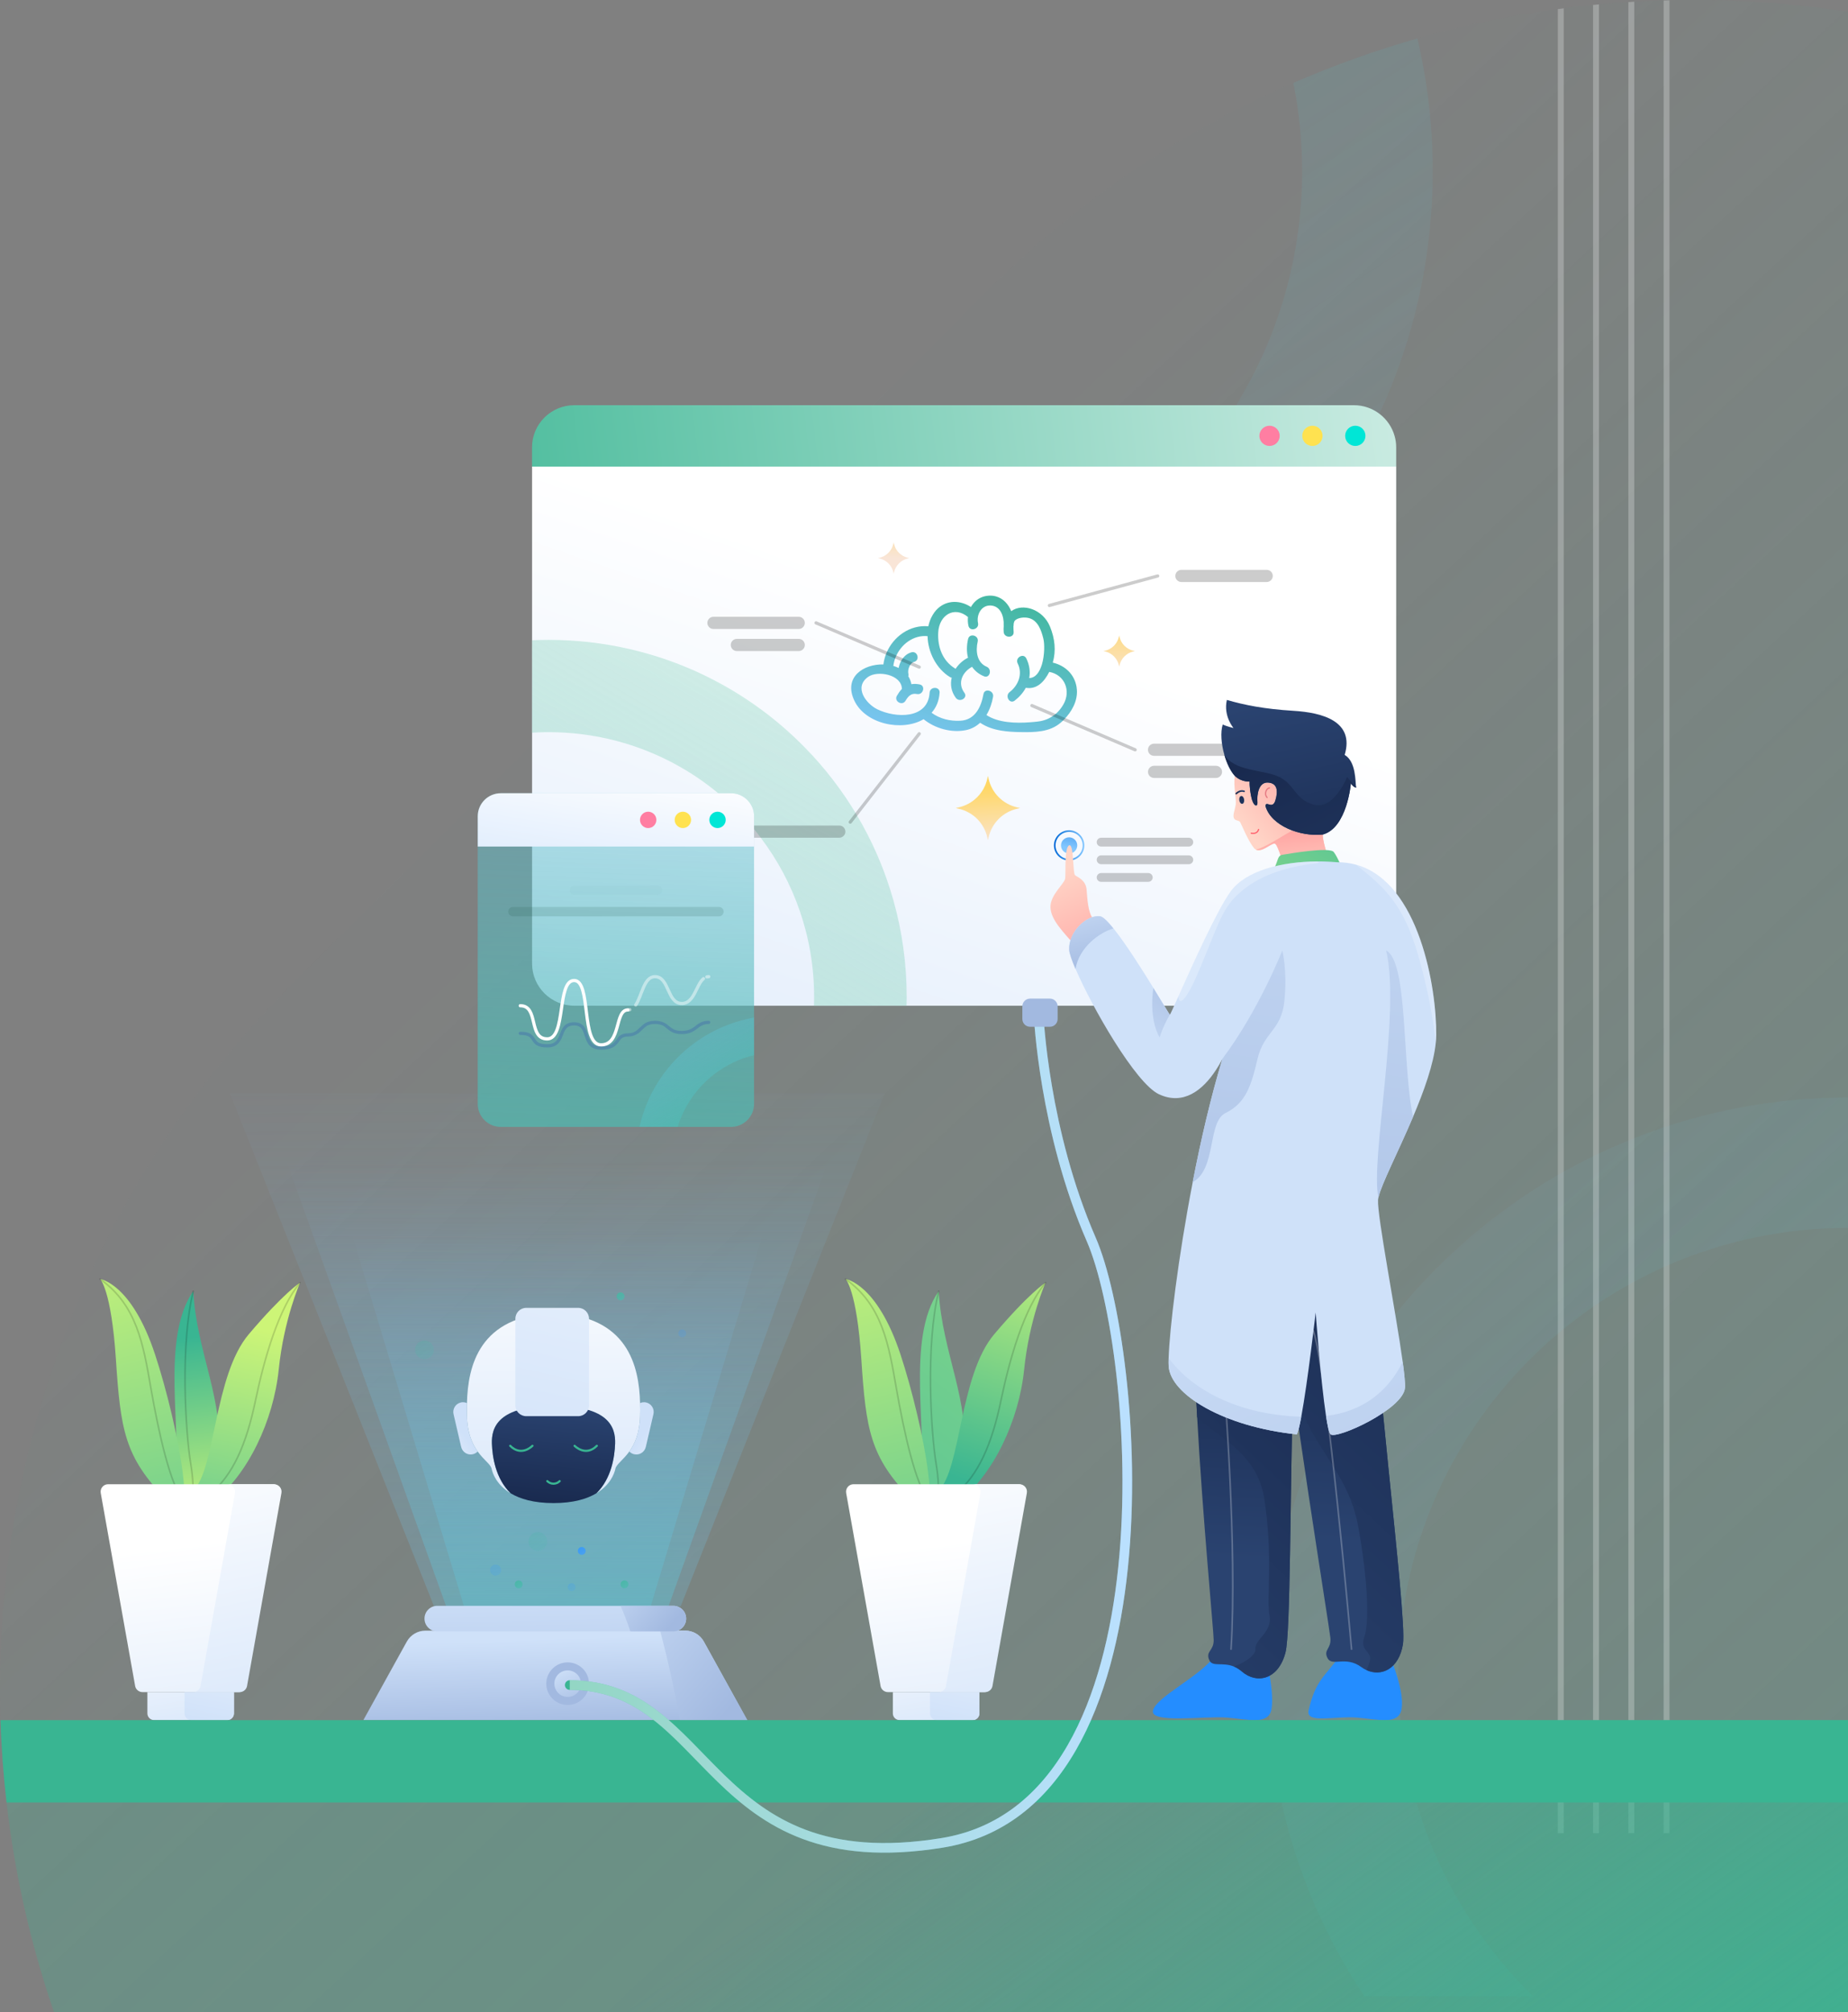 <svg width="644" height="701" viewBox="0 0 644 701" fill="none" xmlns="http://www.w3.org/2000/svg">
<rect x="0" y="0" width="644" height="701" fill="#808080" stroke="none"/>
<g clip-path="url(#clip0_281_2539)">
<path opacity="0.25" d="M644 4.158V700.988H18.828C18.396 699.718 17.965 698.447 17.545 697.189C17.365 696.65 17.185 696.11 17.017 695.571C16.79 694.888 16.574 694.205 16.358 693.534C16.154 692.923 15.962 692.299 15.77 691.688C15.722 691.568 15.686 691.437 15.65 691.305C15.254 690.046 14.883 688.788 14.499 687.542C14.151 686.391 13.803 685.229 13.479 684.066C13.3 683.479 13.144 682.892 12.976 682.317C12.964 682.269 12.94 682.209 12.928 682.149C12.592 680.974 12.268 679.8 11.957 678.638C11.501 676.96 11.069 675.282 10.637 673.604C10.277 672.202 9.93 670.788 9.594 669.386C9.282 668.115 8.994 666.833 8.707 665.563C8.239 663.562 7.807 661.56 7.387 659.547C7.135 658.36 6.896 657.174 6.656 655.988C6.608 655.784 6.572 655.58 6.536 655.364C6.248 653.926 5.972 652.488 5.708 651.05C5.433 649.516 5.145 647.982 4.893 646.436C4.641 644.974 4.401 643.512 4.173 642.05C4.161 641.942 4.137 641.822 4.125 641.714C3.885 640.216 3.658 638.706 3.454 637.196C3.238 635.758 3.046 634.308 2.866 632.858C2.854 632.714 2.818 632.559 2.806 632.415C2.614 630.929 2.434 629.419 2.267 627.921C2.123 626.722 1.991 625.536 1.871 624.349C1.751 623.163 1.631 621.965 1.511 620.778C1.403 619.7 1.307 618.633 1.223 617.554C1.199 617.303 1.175 617.063 1.163 616.799C1.079 615.757 0.983 614.714 0.923 613.672C0.923 613.624 0.923 613.588 0.911 613.528C0.827 612.389 0.755 611.263 0.683 610.124C0.683 610.076 0.683 610.016 0.683 609.944C0.624 609.094 0.576 608.255 0.54 607.392C0.384 604.683 0.264 601.963 0.18 599.231C-2.782 506.737 31.157 413.297 101.985 342.686L185.405 259.528L219.032 226.009L239.959 205.144L282.724 162.505L304.167 141.125L343.79 101.625C375.547 69.975 411.896 45.708 450.716 28.846C464.843 22.71 479.282 17.545 493.961 13.362C510.043 8.772 526.401 5.369 542.879 3.14C543.574 3.032 544.258 2.948 544.941 2.864C548.347 2.421 551.753 2.037 555.159 1.69C555.843 1.618 556.538 1.546 557.222 1.486C560.628 1.162 564.034 0.899 567.451 0.683C568.135 0.635 568.831 0.587 569.502 0.551C572.908 0.348 576.314 0.204 579.732 0.108C580.415 0.084 581.111 0.06 581.783 0.06C602.578 -0.431 623.397 0.923 643.988 4.123L644 4.158Z" fill="url(#paint0_linear_281_2539)"/>
<g opacity="0.25">
<path d="M544.942 2.9V638.646H542.879V3.176C543.574 3.068 544.258 2.984 544.942 2.9Z" fill="white"/>
<path d="M557.222 1.534V638.646H555.159V1.726C555.843 1.654 556.538 1.582 557.222 1.522V1.534Z" fill="white"/>
<path d="M569.515 0.599V638.646H567.464V0.731C568.147 0.683 568.843 0.635 569.515 0.599Z" fill="white"/>
<path d="M581.795 0.096V638.646H579.744V0.156C580.428 0.132 581.123 0.108 581.795 0.108V0.096Z" fill="white"/>
</g>
<path opacity="0.25" d="M581.795 392.097C581.111 392.313 580.416 392.54 579.744 392.768C576.29 393.918 572.884 395.165 569.515 396.495C568.831 396.771 568.135 397.046 567.464 397.322C564.01 398.736 560.592 400.234 557.234 401.828C556.539 402.152 555.855 402.487 555.171 402.823C551.706 404.512 548.3 406.298 544.954 408.18C544.258 408.563 543.575 408.959 542.891 409.354C521.101 421.913 501.9 438.404 486.226 457.866C483.948 460.694 481.741 463.582 479.63 466.53C473.574 474.919 468.153 483.811 463.44 493.099C463.213 493.555 462.973 494.01 462.745 494.465C462.625 494.705 462.517 494.933 462.409 495.16C461.27 497.473 460.178 499.786 459.147 502.135C457.6 505.575 456.161 509.062 454.818 512.597C452.947 517.511 451.268 522.532 449.781 527.625C444.888 544.367 442.13 562.02 441.806 580.272C441.77 581.518 441.758 582.752 441.758 583.987V584.095C441.758 588.613 441.914 593.083 442.202 597.529C442.25 598.104 442.285 598.679 442.333 599.243C443.065 609.01 444.492 618.585 446.579 627.909C452.035 652.404 461.977 675.234 475.493 695.475H534.28C515.416 677.032 501.217 653.866 493.59 627.909C490.891 618.681 489.008 609.094 488.049 599.243C487.965 598.5 487.905 597.757 487.845 597.014C487.533 593.239 487.342 589.416 487.318 585.557C487.306 585.029 487.306 584.502 487.306 583.975C487.306 581.794 487.354 579.625 487.437 577.456C487.653 572.506 488.073 567.617 488.745 562.799C494.069 523.587 513.989 489.001 542.879 464.649C543.563 464.074 544.258 463.498 544.942 462.935C548.24 460.251 551.646 457.698 555.159 455.277C555.843 454.81 556.539 454.342 557.222 453.887C560.544 451.67 563.962 449.585 567.452 447.631C568.135 447.248 568.819 446.876 569.503 446.505C572.836 444.695 576.254 443.017 579.732 441.46C580.416 441.16 581.099 440.848 581.783 440.549C600.851 432.328 621.886 427.762 643.988 427.762V382.354C622.294 382.354 601.391 385.769 581.783 392.073L581.795 392.097Z" fill="url(#paint1_linear_281_2539)"/>
<path opacity="0.25" d="M493.961 13.398C479.282 17.581 464.843 22.734 450.716 28.882C452.707 38.829 453.762 49.123 453.762 59.657C453.762 89.522 445.355 117.421 430.772 141.149C426.119 148.723 420.819 155.878 414.978 162.529C396.941 183.07 373.58 198.853 347.04 207.745C344.486 208.596 341.896 209.399 339.293 210.118C338.55 210.322 337.794 210.525 337.051 210.717C333.309 211.7 329.519 212.551 325.67 213.246C316.399 214.959 306.829 215.858 297.055 215.858C276.908 215.858 257.648 212.059 239.947 205.168L219.02 226.033L205.528 239.479C228.398 251.068 253.786 258.45 280.65 260.595C286.07 261.038 291.539 261.254 297.067 261.254C303.687 261.254 310.223 260.943 316.663 260.307C327.72 259.253 338.526 257.311 348.983 254.531C352.365 253.644 355.699 252.673 359.009 251.607C361.647 250.756 364.274 249.857 366.864 248.91C367.284 248.767 367.704 248.611 368.111 248.443C370.102 247.688 372.093 246.921 374.048 246.118C398.68 236.004 420.867 221.167 439.491 202.748C440.678 201.585 441.83 200.411 442.969 199.212C453.666 188.115 463.08 175.807 471.007 162.505C474.545 156.573 477.783 150.437 480.709 144.133C492.63 118.439 499.286 89.809 499.286 59.633C499.286 43.718 497.427 28.223 493.925 13.374L493.961 13.398Z" fill="url(#paint2_linear_281_2539)"/>
<path d="M486.55 162.529V335.676C486.55 343.801 479.954 350.368 471.811 350.368H200.156C192.013 350.368 185.417 343.789 185.417 335.676V162.529H486.562H486.55Z" fill="url(#paint3_linear_281_2539)"/>
<path d="M298.435 283.676C293.422 275.3 287.449 267.546 280.662 260.595C264.172 243.697 242.909 231.45 219.032 226.033C210.085 223.995 200.755 222.917 191.173 222.917C189.242 222.917 187.312 222.965 185.405 223.049V255.25C186.892 255.154 188.391 255.094 189.89 255.07C190.322 255.07 190.741 255.07 191.173 255.07C213.647 255.07 234.262 263.064 250.284 276.342C254.482 279.818 258.355 283.652 261.881 287.799C262.181 288.159 262.469 288.506 262.769 288.854C263.56 289.836 264.352 290.819 265.107 291.838C276.788 307.285 283.708 326.496 283.708 347.324C283.708 348.343 283.696 349.362 283.66 350.368H315.92C315.956 349.362 315.968 348.343 315.968 347.324C315.968 324.063 309.564 302.288 298.411 283.664L298.435 283.676Z" fill="url(#paint4_linear_281_2539)"/>
<path d="M486.55 155.854V162.541H185.405V155.854C185.405 147.74 192.001 141.161 200.144 141.161H471.799C478.551 141.161 484.247 145.691 485.986 151.851C486.358 153.121 486.55 154.464 486.55 155.854Z" fill="url(#paint5_linear_281_2539)"/>
<path d="M472.302 155.362C474.256 155.362 475.84 153.785 475.84 151.839C475.84 149.893 474.256 148.316 472.302 148.316C470.349 148.316 468.765 149.893 468.765 151.839C468.765 153.785 470.349 155.362 472.302 155.362Z" fill="#00E6D6"/>
<path d="M460.898 151.839C460.898 153.78 459.315 155.362 457.36 155.362C455.405 155.362 453.822 153.78 453.822 151.839C453.822 149.898 455.405 148.316 457.36 148.316C459.315 148.316 460.898 149.898 460.898 151.839Z" fill="#FFE250"/>
<path d="M445.955 151.839C445.955 153.78 444.372 155.362 442.417 155.362C440.462 155.362 438.879 153.78 438.879 151.839C438.879 149.898 440.462 148.316 442.417 148.316C444.372 148.316 445.955 149.898 445.955 151.839Z" fill="#FF7EA2"/>
<path d="M375.175 239.347C374.395 234.781 371.073 231.833 366.876 230.838C368.063 226.692 367.62 222.497 365.905 218.291C363.41 212.191 356.335 210.01 352.401 212.922C351.418 210.465 349.595 208.452 347.04 207.757C346.273 207.553 345.433 207.457 344.534 207.517C342.303 207.661 340.528 208.656 339.281 210.13C338.933 210.537 338.622 210.993 338.358 211.472C337.926 211.196 337.494 210.945 337.051 210.729C333.081 208.824 328.524 209.471 325.67 213.258C325.238 213.845 324.842 214.504 324.482 215.247C324.051 216.182 323.727 217.177 323.511 218.183C317.131 217.596 311.315 221.73 308.904 227.519C308.388 228.777 308.029 230.095 307.849 231.474C301.037 231.294 293.853 235.812 297.703 244.033C301.541 252.278 314.373 254.974 321.856 250.552C325.814 253.776 331.558 255.382 336.595 254.363C338.586 253.956 340.217 253.033 341.56 251.787C343.814 253.309 346.345 254.112 348.983 254.543C351.154 254.903 353.384 255.01 355.639 255.046C360.508 255.13 365.797 255.094 369.634 251.763C370.042 251.403 370.462 251.02 370.846 250.624C372.129 249.306 373.256 247.784 374.06 246.13C375.079 244.033 375.571 241.72 375.163 239.347H375.175ZM367.344 249.114C365.737 250.349 363.854 251.116 361.671 251.367C360.832 251.463 359.944 251.559 359.033 251.619C353.948 252.014 347.868 251.811 343.754 249.102C344.918 247.197 345.685 244.968 346.069 242.739C346.453 240.558 343.107 239.623 342.723 241.816C341.932 246.25 339.833 250.792 334.712 251.092C331.114 251.295 327.505 250.421 324.638 248.311C326.209 246.55 327.253 244.225 327.433 241.313C327.564 239.084 324.087 239.096 323.955 241.313C323.391 250.624 312.094 250.205 305.75 247.113C301.852 245.207 297.391 239.419 302.56 235.788C305.846 233.487 314.217 234.961 314.301 240.018C313.605 240.701 313.053 241.54 312.562 242.379C311.422 244.309 314.421 246.046 315.56 244.129C316.507 242.535 317.539 241.384 319.553 241.78C321.736 242.199 322.672 238.868 320.477 238.436C319.505 238.257 318.546 238.197 317.599 238.352C317.407 237.31 317.035 236.411 316.531 235.608C316.615 235.332 316.639 235.021 316.555 234.685C316.303 233.655 316.723 232.073 317.575 231.198C317.85 230.898 318.174 230.683 318.546 230.587C320.693 230 319.781 226.656 317.623 227.255C316.22 227.627 315.092 228.585 314.301 229.808C313.737 230.683 313.353 231.677 313.161 232.708C312.574 232.42 311.962 232.181 311.315 231.989C311.446 230.91 311.722 229.868 312.142 228.885C313.965 224.451 318.378 221.131 323.247 221.623C323.355 227.255 326.377 233.02 331.006 235.848C331.222 235.992 331.438 236.052 331.654 236.087C331.102 238.412 331.45 240.905 333.081 243.11C334.388 244.884 337.398 243.158 336.079 241.36C333.585 237.981 335.324 234.17 338.742 232.3C339.713 233.691 341.056 234.841 342.891 235.596C344.942 236.459 345.853 233.115 343.814 232.265C340.361 230.814 339.965 226.704 340.708 223.528C341.212 221.371 337.866 220.436 337.362 222.617C336.847 224.846 336.811 227.123 337.338 229.161C337.23 229.209 337.123 229.245 337.003 229.304C335.348 230.215 333.98 231.51 332.997 233.02C332.925 232.96 332.853 232.9 332.769 232.84C328.416 230.179 326.689 225.302 326.953 220.364C327.265 214.264 332.565 210.981 337.326 214.959C337.218 215.954 337.266 216.985 337.482 217.991C337.95 220.161 341.296 219.25 340.828 217.069C340.217 214.204 341.944 210.753 345.277 210.945C348.755 211.137 349.919 214.876 349.763 217.776C349.763 217.908 349.763 218.027 349.775 218.147C349.715 218.77 349.703 219.442 349.763 220.149C349.919 222.354 353.396 222.378 353.24 220.149C353.205 219.681 353.157 218.914 353.169 218.183C353.205 218.051 353.229 217.92 353.24 217.788C353.24 217.644 353.24 217.5 353.24 217.356C353.324 216.865 353.456 216.422 353.684 216.182C354.8 215.079 357.102 214.959 358.505 215.307C361.755 216.122 362.895 219.681 363.59 222.485C364.058 224.331 364.034 228.202 363.122 231.378C363.062 231.51 363.014 231.641 362.99 231.773C362.199 234.23 360.844 236.171 358.673 236.219C359.069 234.026 358.781 231.677 357.642 229.364C356.658 227.375 353.648 229.125 354.644 231.114C356.455 234.745 354.931 238.724 351.849 241.097C350.098 242.427 351.825 245.435 353.6 244.081C355.243 242.823 356.562 241.301 357.474 239.611C361.323 240.27 363.926 237.502 365.641 234.074C371.061 235.045 373.316 240.713 370.546 245.471C369.874 246.622 369.071 247.628 368.171 248.467C367.919 248.695 367.656 248.911 367.38 249.126L367.344 249.114Z" fill="url(#paint6_linear_281_2539)"/>
<path opacity="0.2" d="M365.689 210.933L403.442 200.65" stroke="black" stroke-width="1.12" stroke-linecap="round" stroke-linejoin="round"/>
<path opacity="0.2" d="M359.608 245.807L395.574 261.206" stroke="black" stroke-width="1.12" stroke-linecap="round" stroke-linejoin="round"/>
<path opacity="0.2" d="M284.379 216.997L320.333 232.396" stroke="black" stroke-width="1.12" stroke-linecap="round" stroke-linejoin="round"/>
<path opacity="0.2" d="M320.333 255.622L296.3 286.409" stroke="black" stroke-width="1.12" stroke-linecap="round" stroke-linejoin="round"/>
<path opacity="0.2" d="M441.422 202.76H411.704C410.529 202.76 409.582 201.813 409.582 200.638C409.582 199.476 410.529 198.517 411.704 198.517H441.422C442.597 198.517 443.544 199.464 443.544 200.638C443.544 201.801 442.597 202.76 441.422 202.76Z" fill="black"/>
<path opacity="0.2" d="M278.347 219.118H248.63C247.454 219.118 246.507 218.171 246.507 216.997C246.507 215.822 247.454 214.876 248.63 214.876H278.347C279.522 214.876 280.47 215.822 280.47 216.997C280.47 218.171 279.522 219.118 278.347 219.118Z" fill="black"/>
<path opacity="0.2" d="M278.347 226.812H256.784C255.609 226.812 254.662 225.865 254.662 224.691C254.662 223.516 255.609 222.569 256.784 222.569H278.347C279.522 222.569 280.47 223.516 280.47 224.691C280.47 225.853 279.522 226.812 278.347 226.812Z" fill="black"/>
<path opacity="0.2" d="M423.745 271.021H402.182C401.007 271.021 400.06 270.074 400.06 268.9C400.06 267.738 401.007 266.779 402.182 266.779H423.745C424.92 266.779 425.868 267.726 425.868 268.9C425.868 270.062 424.92 271.021 423.745 271.021Z" fill="black"/>
<path opacity="0.2" d="M292.486 291.838H262.769C261.593 291.838 260.646 290.891 260.646 289.716C260.646 288.542 261.593 287.595 262.769 287.595H292.486C293.661 287.595 294.609 288.542 294.609 289.716C294.609 290.879 293.661 291.838 292.486 291.838Z" fill="black"/>
<path opacity="0.2" d="M431.888 263.315H402.17C400.995 263.315 400.047 262.369 400.047 261.194C400.047 260.032 400.995 259.073 402.17 259.073H431.888C433.063 259.073 434.01 260.02 434.01 261.194C434.01 262.369 433.063 263.315 431.888 263.315Z" fill="black"/>
<path d="M354.476 281.268L355.519 281.507L354.476 281.747C349.511 282.862 345.637 286.72 344.522 291.67L344.282 292.713L344.042 291.67C342.927 286.72 339.041 282.862 334.088 281.747L333.045 281.507L334.088 281.268C339.053 280.153 342.927 276.294 344.042 271.345L344.282 270.302L344.522 271.345C345.637 276.294 349.523 280.153 354.476 281.268Z" fill="url(#paint7_linear_281_2539)"/>
<path d="M316.399 194.311L316.903 194.431L316.399 194.55C313.989 195.09 312.106 196.971 311.554 199.38L311.434 199.883L311.314 199.38C310.775 196.971 308.892 195.102 306.47 194.55L305.966 194.431L306.47 194.311C308.88 193.771 310.763 191.89 311.314 189.481L311.434 188.978L311.554 189.481C312.094 191.89 313.977 193.76 316.399 194.311Z" fill="url(#paint8_linear_281_2539)"/>
<path d="M394.987 226.704L395.49 226.824L394.987 226.944C392.576 227.483 390.693 229.364 390.142 231.773L390.022 232.277L389.902 231.773C389.362 229.364 387.479 227.495 385.057 226.944L384.541 226.824L385.057 226.704C387.467 226.165 389.35 224.283 389.902 221.874L390.022 221.371L390.142 221.874C390.681 224.283 392.564 226.153 394.987 226.704Z" fill="url(#paint9_linear_281_2539)"/>
<path d="M377.585 294.522C377.585 297.278 375.343 299.519 372.572 299.519C369.802 299.519 367.56 297.278 367.56 294.522C367.56 291.766 369.802 289.525 372.572 289.525C375.343 289.525 377.585 291.766 377.585 294.522Z" stroke="url(#paint10_linear_281_2539)" stroke-width="0.56" stroke-miterlimit="10"/>
<path d="M375.403 294.522C375.403 296.08 374.131 297.338 372.572 297.338C371.013 297.338 369.742 296.08 369.742 294.522C369.742 292.964 371.013 291.706 372.572 291.706C374.131 291.706 375.403 292.964 375.403 294.522Z" fill="url(#paint11_linear_281_2539)"/>
<path d="M374.635 329.408C370.534 324.662 366.301 320.576 366.073 316.189C365.845 311.815 370.99 307.872 371.206 306.015C371.433 304.157 370.882 295.253 372.573 294.51C374.264 293.767 373.808 304.229 374.635 304.9C375.463 305.571 378.353 306.53 378.653 309.874C378.953 313.217 379.097 317.663 380.884 320.048C382.67 322.421 384.457 326.364 384.457 326.364L374.623 329.408H374.635Z" fill="url(#paint12_linear_281_2539)"/>
<path d="M423.181 577.048C418.192 584.023 403.07 591.081 401.811 595.827C400.539 600.573 419.752 597.757 427.427 598.356C435.102 598.955 442.25 601.172 443.137 595.168C444.024 589.152 441.422 578.69 441.422 578.69L423.181 577.06V577.048Z" fill="url(#paint13_linear_281_2539)"/>
<path d="M466.75 577.048C461.761 584.023 458.488 585.209 456.029 595.827C454.926 600.621 465.083 597.757 472.747 598.356C480.422 598.955 487.569 601.172 488.457 595.168C489.356 589.152 484.991 578.69 484.991 578.69L466.75 577.06V577.048Z" fill="url(#paint14_linear_281_2539)"/>
<path d="M452.455 453.827C451.496 460.251 450.92 472.295 450.524 486.424C449.565 521.286 449.733 568.827 447.982 575.646C445.523 585.221 437.932 586.779 432.787 582.321C431.84 581.506 430.904 580.955 430.005 580.583C425.963 578.942 422.486 580.859 421.394 578.318C420.051 575.191 422.953 575.191 422.953 571.416C422.953 568.479 419.056 528.069 417.197 493.782C416.657 483.919 416.309 474.572 416.25 466.758L437.56 459.148L452.455 453.839V453.827Z" fill="url(#paint15_linear_281_2539)"/>
<path d="M450.525 486.412C449.565 521.274 449.733 568.815 447.982 575.634C445.524 585.209 437.932 586.767 432.788 582.309C431.84 581.494 430.905 580.943 430.005 580.571C434.335 578.99 437.597 576.473 437.477 574.507C437.249 570.948 443.509 568.719 442.394 562.703C441.278 556.699 443.737 542.654 440.595 522.173C438.136 506.078 424.225 500.565 417.185 493.758C416.646 483.895 416.298 474.548 416.238 466.734L437.549 459.124L450.201 480.096L450.513 486.412H450.525Z" fill="url(#paint16_linear_281_2539)"/>
<g style="mix-blend-mode:overlay" opacity="0.25">
<path d="M428.998 574.519C431.228 539.562 426.539 481.439 426.539 481.439" stroke="white" stroke-width="0.56" stroke-linecap="round" stroke-linejoin="round"/>
</g>
<path d="M488.913 572.782C487.473 581.482 481.393 584.179 476.2 581.818C475.565 581.542 474.953 581.183 474.354 580.739C468.849 576.736 464.268 580.703 462.661 577.707C461.054 574.711 463.956 574.471 463.632 570.708C463.297 566.933 449.505 482.553 446.267 447.739L458.511 444.24L478.443 438.535C477.016 461.018 490.544 563.027 488.913 572.782Z" fill="url(#paint17_linear_281_2539)"/>
<path d="M488.913 572.782C487.474 581.482 481.393 584.179 476.201 581.818C476.956 580.248 477.736 578.211 477.4 577.06C476.8 574.987 473.97 574.388 475.457 570.229C476.956 566.071 477.1 553.008 473.37 532.072C469.641 511.135 455.489 504.017 450.884 482.038L458.5 444.24L478.431 438.535C477.004 461.018 490.532 563.027 488.901 572.782H488.913Z" fill="url(#paint18_linear_281_2539)"/>
<g style="mix-blend-mode:overlay" opacity="0.25">
<path d="M470.995 574.519C470.995 574.519 462.553 478.85 457.72 463.666" stroke="white" stroke-width="0.56" stroke-linecap="round" stroke-linejoin="round"/>
</g>
<path d="M455.322 300.466C449.997 300.91 447.538 303.402 447.466 302.468C447.394 301.545 445.5 294.93 444.456 294.007C443.509 293.168 439.911 297.159 437.645 295.984C437.405 295.864 437.177 295.673 436.961 295.409C434.838 292.736 432.716 287.356 432.2 286.469C431.672 285.582 430.341 286.097 429.957 284.911C429.586 283.724 430.329 282.274 430.629 280.345C430.929 278.415 429.765 273.957 430.293 270.29C432.704 272.579 435.462 272.256 435.462 272.256C435.462 272.256 435.318 273.933 435.99 277.421C436.649 280.908 438.364 281.543 438.184 279.314C437.992 277.085 438.484 272.483 441.794 272.627C445.116 272.771 445.452 275.443 444.444 278.823C443.437 282.202 441.158 278.751 440.978 280.788C442.094 284.743 445.883 287.679 450.381 289.333C453.775 290.579 457.576 291.095 460.946 290.735C461.018 294.079 463.033 298.896 463.213 299.951C463.405 300.994 460.646 300.023 455.322 300.466Z" fill="url(#paint19_linear_281_2539)"/>
<path d="M455.322 300.466C449.997 300.91 447.538 303.402 447.466 302.468C447.394 301.545 445.5 294.93 444.456 294.007C443.509 293.168 439.911 297.159 437.645 295.984C440.907 295.229 445.907 291.79 450.381 289.333C453.775 290.579 457.576 291.095 460.946 290.735C461.018 294.079 463.033 298.896 463.213 299.951C463.405 300.994 460.646 300.023 455.322 300.466Z" fill="url(#paint20_linear_281_2539)"/>
<path d="M443.065 304.085C445.751 300.227 444.792 298.153 446.951 297.782C449.109 297.41 463.416 294.918 464.819 296.847C466.235 298.776 467.794 302.695 467.794 302.695L443.065 304.085Z" fill="url(#paint21_linear_281_2539)"/>
<path d="M472.614 274.389C471.379 274.161 470.768 272.831 470.768 272.831C470.768 272.831 469.484 288.434 460.946 290.735C453.163 291.55 442.957 287.739 440.99 280.788C441.17 278.751 443.449 282.202 444.456 278.823C445.463 275.443 445.116 272.783 441.806 272.627C438.496 272.483 438.004 277.073 438.196 279.314C438.376 281.543 436.661 280.908 436.001 277.421C435.33 273.933 435.474 272.256 435.474 272.256C435.474 272.256 432.715 272.591 430.305 270.29C428.794 268.612 427.498 265.88 426.659 262.932C425.592 259.193 425.256 255.13 426.095 252.41C427.379 253.021 429.861 253.632 429.861 253.632C429.861 253.632 426.251 249.45 427.546 243.841C433.627 245.615 440.606 247.005 450.728 247.628C460.838 248.239 472.111 251.247 468.597 262.992C472.614 265.341 472.267 272.399 472.578 274.197C472.578 274.281 472.602 274.341 472.626 274.401L472.614 274.389Z" fill="url(#paint22_linear_281_2539)"/>
<path d="M500.485 360.746C500.485 361.561 500.426 362.412 500.342 363.287C499.61 370.741 496.228 380.113 492.451 389.029C487.294 401.205 481.381 412.566 480.374 417.132C480.29 417.479 480.254 417.791 480.23 418.043C479.87 423.375 486.454 457.219 488.817 474.404C489.404 478.742 489.74 482.014 489.608 483.512C489.009 490.93 465.935 501.476 463.704 499.702C463.189 499.295 462.637 496.838 462.097 493.279C460.262 481.379 458.488 457.243 458.488 457.243C458.488 457.243 455.717 481.546 453.475 493.567C452.911 496.575 452.383 498.816 451.94 499.702C426.324 497.03 407.855 485.753 407.267 475.938C407.219 475.231 407.219 474.272 407.255 473.098C407.543 463.379 410.469 438.511 415.65 411.811C418.456 397.322 421.934 382.282 426 368.86C425.304 370.226 424.525 371.568 423.673 372.862C419.092 379.837 412.364 385.158 403.886 381.215C395.743 377.428 380.5 350.788 374.816 337.545C373.484 334.429 372.669 332.056 372.609 330.894C372.273 324.758 378.641 318.634 383.33 319.185C384.338 319.293 386.005 320.935 388.019 323.428C392.181 328.581 397.781 337.413 401.943 344.172C405.193 349.445 407.555 353.46 407.675 353.496C407.783 353.496 408.934 350.931 410.697 347.025C415.338 336.67 424.213 316.884 428.902 310.509C434.299 303.187 446.939 300.179 458.883 300.095C461.258 300.083 463.62 300.179 465.875 300.382C468.286 300.37 470.528 300.67 472.639 301.257C494.585 307.429 500.701 344.268 500.497 360.722L500.485 360.746Z" fill="#CFE1F9"/>
<path d="M492.438 389.029C487.282 401.205 481.369 412.566 480.362 417.132C477.46 404.393 488.193 352.729 483.048 331.122C490.76 334.957 488.577 371.472 492.438 389.029Z" fill="url(#paint23_linear_281_2539)"/>
<path d="M423.649 372.874L425.975 368.872C425.28 370.238 424.5 371.58 423.649 372.874Z" fill="url(#paint24_linear_281_2539)"/>
<path d="M447.61 348.571C446.567 359.117 440.463 359.344 438.232 368.872C436.001 378.399 434.095 384.307 427.055 387.759C420.723 390.863 423.997 407.329 415.626 411.823C418.432 397.334 421.91 382.294 425.976 368.872C438.676 351.986 446.867 331.122 446.867 331.122C446.867 331.122 448.653 338.024 447.61 348.571Z" fill="url(#paint25_linear_281_2539)"/>
<path d="M442.393 274.497C441.254 274.58 440.462 276.69 441.578 277.84" stroke="#E57A82" stroke-width="0.42" stroke-linecap="round" stroke-linejoin="round"/>
<path d="M472.615 274.389C471.379 274.161 470.768 272.831 470.768 272.831C470.768 272.831 469.485 288.434 460.946 290.735C453.163 291.55 442.957 287.739 440.99 280.788C441.17 278.751 443.449 282.202 444.456 278.823C445.463 275.443 445.116 272.783 441.806 272.627C438.496 272.483 438.004 277.073 438.196 279.314C438.376 281.543 436.661 280.908 436.001 277.421C435.33 273.933 435.474 272.256 435.474 272.256C435.474 272.256 432.715 272.591 430.305 270.29C428.794 268.612 427.499 265.88 426.659 262.932C430.077 268.588 439.359 268.109 444.936 270.29C451.268 272.771 450.896 278.487 457.9 280.345C464.903 282.202 469.437 270.686 469.437 270.686C469.437 270.686 471.116 272.783 472.579 274.173C472.579 274.257 472.603 274.317 472.627 274.377L472.615 274.389Z" fill="url(#paint26_linear_281_2539)"/>
<path d="M436.025 290.256C436.025 290.256 438.076 290.807 438.592 288.961" stroke="#FF616D" stroke-width="0.42" stroke-linecap="round" stroke-linejoin="round"/>
<path d="M433.567 278.547C433.675 279.302 433.387 279.961 432.919 280.033C432.451 280.105 431.984 279.554 431.876 278.799C431.768 278.044 432.056 277.385 432.523 277.313C432.991 277.241 433.459 277.792 433.567 278.547Z" fill="url(#paint27_linear_281_2539)"/>
<path d="M430.809 276.474C430.809 276.474 432.068 275.144 433.555 275.683" stroke="url(#paint28_linear_281_2539)" stroke-width="0.56" stroke-miterlimit="10" stroke-linecap="round"/>
<path d="M407.651 353.496C405.157 357.834 404.113 361.394 404.113 361.394C404.113 361.394 400.312 355.821 401.919 344.172C405.169 349.445 407.531 353.46 407.651 353.496Z" fill="url(#paint29_linear_281_2539)"/>
<path d="M453.474 493.567C452.911 496.575 452.383 498.816 451.939 499.702C426.323 497.03 407.855 485.753 407.267 475.938C407.219 475.231 407.219 474.272 407.255 473.098C413.671 482.026 428.602 492.764 453.486 493.555L453.474 493.567Z" fill="url(#paint30_linear_281_2539)"/>
<path d="M489.608 483.512C489.008 490.93 465.935 501.476 463.704 499.702C463.188 499.295 462.637 496.838 462.097 493.279C477.316 491.433 484.991 482.218 488.817 474.416C489.404 478.754 489.74 482.026 489.608 483.524V483.512Z" fill="url(#paint31_linear_281_2539)"/>
<g style="mix-blend-mode:overlay" opacity="0.25">
<path d="M458.259 300.838C452.575 301.425 441.841 303.39 434.13 309.299C426.419 315.207 425.747 318.994 418.492 336.586C413.047 349.769 410.781 350.368 410.673 347.037C415.314 336.682 424.188 316.896 428.878 310.521C434.274 303.199 446.914 300.191 458.859 300.107C459.83 300.406 459.926 300.67 458.259 300.838Z" fill="white"/>
</g>
<g style="mix-blend-mode:overlay" opacity="0.25">
<path d="M500.485 360.746C500.485 361.561 500.425 362.412 500.341 363.287C499.37 353.556 496.731 340.661 493.338 329.911C488.301 313.996 481.393 308.304 472.626 301.293C494.573 307.453 500.689 344.292 500.485 360.746Z" fill="#FDFDFF"/>
</g>
<path d="M387.995 323.428C383.138 324.89 376.086 329.947 374.791 337.557C373.46 334.441 372.644 332.068 372.585 330.906C372.249 324.77 378.617 318.646 383.306 319.197C384.313 319.305 385.98 320.947 387.995 323.44V323.428Z" fill="url(#paint32_linear_281_2539)"/>
<path opacity="0.2" d="M414.271 294.918H383.737C382.886 294.918 382.19 294.234 382.19 293.384C382.19 292.533 382.886 291.85 383.737 291.85H414.271C415.122 291.85 415.818 292.533 415.818 293.384C415.818 294.234 415.122 294.918 414.271 294.918Z" fill="black"/>
<path opacity="0.2" d="M414.271 301.065H383.737C382.886 301.065 382.19 300.382 382.19 299.531C382.19 298.681 382.886 297.997 383.737 297.997H414.271C415.122 297.997 415.818 298.681 415.818 299.531C415.818 300.382 415.122 301.065 414.271 301.065Z" fill="black"/>
<path opacity="0.2" d="M400.143 307.213H383.737C382.886 307.213 382.19 306.53 382.19 305.679C382.19 304.828 382.886 304.145 383.737 304.145H400.143C400.995 304.145 401.69 304.828 401.69 305.679C401.69 306.53 400.995 307.213 400.143 307.213Z" fill="black"/>
<path d="M320.573 514.251C323.547 499.846 315.512 466.446 327.12 449.812C328.308 471.336 338.441 489.001 335.455 506.965C332.481 524.929 321.604 525.073 321.604 525.073L320.561 514.239L320.573 514.251Z" fill="url(#paint33_linear_281_2539)"/>
<path opacity="0.15" d="M327.121 449.812C322.504 468.52 324.434 499.103 326.221 509.937C328.008 520.771 326.221 524.486 326.221 524.486" stroke="black" stroke-width="0.56" stroke-linecap="round" stroke-linejoin="round"/>
<path d="M317.719 522.364C303.136 507.6 301.781 497.977 300.162 473.541C298.543 449.105 294.645 445.582 294.645 445.582C294.645 445.582 305.594 446.984 313.809 471.863C322.012 496.742 329.891 539.214 317.731 522.364H317.719Z" fill="url(#paint34_linear_281_2539)"/>
<path opacity="0.15" d="M294.633 445.582C307.465 454.714 309.695 468.268 312.37 483.692C315.056 499.115 319.218 517.822 323.691 522.568" stroke="black" stroke-width="0.56" stroke-linecap="round" stroke-linejoin="round"/>
<path d="M327.121 519.261C334.94 511.723 334.268 479.21 346.477 464.805C358.685 450.4 364.345 446.84 364.345 446.84C364.345 446.84 358.685 459.604 356.898 477.124C355.111 494.645 346.321 513.796 333.669 523.443L327.121 519.249V519.261Z" fill="url(#paint35_linear_281_2539)"/>
<path opacity="0.15" d="M364.357 446.852C356.946 455.721 351.921 472.978 348.791 488.018C345.661 503.046 340.972 513.964 332.925 520.531" stroke="black" stroke-width="0.56" stroke-linecap="round" stroke-linejoin="round"/>
<path d="M357.558 520.111L345.565 587.354C345.349 588.589 344.258 589.488 342.999 589.488H309.431C308.172 589.488 307.081 588.589 306.865 587.354L294.872 520.111C294.597 518.53 295.82 517.067 297.439 517.067H354.979C354.979 517.067 355.075 517.067 355.123 517.067C356.67 517.151 357.821 518.553 357.546 520.099L357.558 520.111Z" fill="url(#paint36_linear_281_2539)"/>
<path d="M357.845 520.123L345.865 587.354C345.649 588.589 344.558 589.488 343.298 589.488H327.108C328.368 589.488 329.447 588.589 329.663 587.354L341.655 520.123C341.931 518.542 340.708 517.079 339.101 517.079H355.291C356.91 517.079 358.133 518.542 357.845 520.123Z" fill="url(#paint37_linear_281_2539)"/>
<path d="M341.308 589.488V596.906C341.308 598.2 340.252 599.243 338.957 599.243H313.497C312.202 599.243 311.146 598.2 311.146 596.906V589.488H341.296H341.308Z" fill="url(#paint38_linear_281_2539)"/>
<path d="M341.307 589.488V596.906C341.307 598.2 340.252 599.243 338.957 599.243H326.449C325.141 599.243 324.098 598.2 324.098 596.906V589.488H341.295H341.307Z" fill="url(#paint39_linear_281_2539)"/>
<path d="M60.79 514.251C63.764 499.846 55.73 466.446 67.338 449.812C68.525 471.336 78.659 489.001 75.673 506.965C72.699 524.929 61.822 525.073 61.822 525.073L60.778 514.239L60.79 514.251Z" fill="url(#paint40_linear_281_2539)"/>
<path opacity="0.15" d="M67.35 449.812C62.733 468.52 64.664 499.103 66.463 509.937C68.249 520.771 66.463 524.486 66.463 524.486" stroke="black" stroke-width="0.56" stroke-linecap="round" stroke-linejoin="round"/>
<path d="M57.949 522.364C43.366 507.6 42.011 497.977 40.392 473.541C38.773 449.105 34.875 445.582 34.875 445.582C34.875 445.582 45.824 446.984 54.039 471.863C62.242 496.742 70.121 539.214 57.961 522.364H57.949Z" fill="url(#paint41_linear_281_2539)"/>
<path opacity="0.15" d="M34.862 445.582C47.694 454.714 49.925 468.268 52.599 483.692C55.286 499.115 59.447 517.822 63.92 522.568" stroke="black" stroke-width="0.56" stroke-linecap="round" stroke-linejoin="round"/>
<path d="M67.35 519.261C75.169 511.723 74.498 479.21 86.706 464.805C98.915 450.4 104.575 446.84 104.575 446.84C104.575 446.84 98.915 459.604 97.128 477.124C95.341 494.645 86.55 513.796 73.898 523.443L67.35 519.249V519.261Z" fill="url(#paint42_linear_281_2539)"/>
<path opacity="0.15" d="M104.575 446.852C97.164 455.721 92.139 472.978 89.009 488.018C85.879 503.046 81.19 513.964 73.143 520.531" stroke="black" stroke-width="0.56" stroke-linecap="round" stroke-linejoin="round"/>
<path d="M97.787 520.111L85.794 587.354C85.579 588.589 84.487 589.488 83.228 589.488H49.661C48.402 589.488 47.31 588.589 47.094 587.354L35.102 520.111C34.826 518.53 36.049 517.067 37.668 517.067H95.209C95.209 517.067 95.305 517.067 95.353 517.067C96.9 517.151 98.051 518.553 97.775 520.099L97.787 520.111Z" fill="url(#paint43_linear_281_2539)"/>
<path d="M98.075 520.123L86.094 587.354C85.878 588.589 84.787 589.488 83.528 589.488H67.338C68.597 589.488 69.676 588.589 69.892 587.354L81.885 520.123C82.161 518.542 80.937 517.079 79.33 517.079H95.52C97.139 517.079 98.363 518.542 98.075 520.123Z" fill="url(#paint44_linear_281_2539)"/>
<path d="M81.525 589.488V596.906C81.525 598.2 80.47 599.243 79.174 599.243H53.714C52.419 599.243 51.364 598.2 51.364 596.906V589.488H81.513H81.525Z" fill="url(#paint45_linear_281_2539)"/>
<path d="M81.525 589.488V596.906C81.525 598.2 80.47 599.243 79.175 599.243H66.666C65.359 599.243 64.316 598.2 64.316 596.906V589.488H81.513H81.525Z" fill="url(#paint46_linear_281_2539)"/>
<path d="M260.43 599.255H126.617L141.764 571.895C143.071 569.534 145.565 568.072 148.252 568.072H238.784C241.482 568.072 243.976 569.534 245.271 571.895L260.418 599.255H260.43Z" fill="url(#paint47_linear_281_2539)"/>
<path d="M308.316 380.928H80.122L151.238 559.587H237.201L308.316 380.928Z" fill="url(#paint48_linear_281_2539)"/>
<path d="M297.067 380.928H91.371L155.471 559.587H232.967L297.067 380.928Z" fill="url(#paint49_linear_281_2539)"/>
<path d="M280.589 380.928H107.849L161.683 559.587H226.755L280.589 380.928Z" fill="url(#paint50_linear_281_2539)"/>
<path d="M234.658 559.431H152.377C149.92 559.431 147.928 561.422 147.928 563.877V563.889C147.928 566.345 149.92 568.336 152.377 568.336H234.658C237.115 568.336 239.107 566.345 239.107 563.889V563.877C239.107 561.422 237.115 559.431 234.658 559.431Z" fill="url(#paint51_linear_281_2539)"/>
<path d="M260.43 599.255H236.889C235.473 591.093 233.279 580.212 230.029 568.072H238.795C241.494 568.072 243.988 569.534 245.283 571.895L260.43 599.255Z" fill="url(#paint52_linear_281_2539)"/>
<path d="M239.12 563.877C239.12 566.346 237.117 568.336 234.646 568.336H219.668C218.648 565.208 217.437 562.14 216.262 559.431H234.646C237.117 559.431 239.12 561.421 239.12 563.877Z" fill="url(#paint53_linear_281_2539)"/>
<path d="M223.049 493.363C222.906 499.319 221.179 503.07 219.308 505.671C217.137 508.667 214.775 510.129 214.451 511.687C214.091 513.412 212.628 517.343 207.831 520.219C213.108 515.114 214.199 507.408 214.355 502.926C214.559 497.246 212.16 489.78 192.888 489.78C173.616 489.78 171.218 497.246 171.422 502.926C171.577 507.408 172.669 515.114 177.946 520.219C173.136 517.331 171.673 513.412 171.326 511.687C171.002 510.141 168.639 508.679 166.469 505.671C164.598 503.07 162.871 499.319 162.727 493.363C162.691 491.925 162.679 490.391 162.727 488.773C163.063 475.878 166.972 458.393 192.888 457.422C218.804 458.393 222.714 475.878 223.049 488.773C223.097 490.391 223.085 491.937 223.049 493.363Z" fill="url(#paint54_linear_281_2539)"/>
<path d="M214.355 502.926C214.199 507.408 213.108 515.114 207.831 520.219C204.593 522.161 199.844 523.635 192.888 523.635C185.932 523.635 181.171 522.161 177.945 520.219C172.669 515.114 171.577 507.408 171.421 502.926C171.218 497.246 173.616 489.78 192.888 489.78C212.16 489.78 214.559 497.246 214.355 502.926Z" fill="url(#paint55_linear_281_2539)"/>
<path d="M166.457 505.671C166.013 506.126 165.449 506.461 164.79 506.617C162.967 507.049 161.144 505.91 160.712 504.089L158.05 492.644C157.63 490.822 158.769 489.001 160.592 488.581C160.856 488.521 161.108 488.497 161.36 488.497C161.84 488.497 162.295 488.593 162.727 488.785C162.679 490.403 162.691 491.949 162.727 493.375C162.871 499.331 164.598 503.082 166.469 505.683L166.457 505.671Z" fill="url(#paint56_linear_281_2539)"/>
<path d="M177.79 503.681C181.747 507.636 185.549 503.681 185.549 503.681" stroke="#39B592" stroke-width="0.75" stroke-miterlimit="10" stroke-linecap="round"/>
<path d="M219.308 505.671C219.752 506.126 220.315 506.461 220.975 506.617C222.798 507.049 224.621 505.91 225.052 504.089L227.715 492.644C228.134 490.822 226.995 489.001 225.172 488.581C224.908 488.521 224.657 488.497 224.405 488.497C223.925 488.497 223.469 488.593 223.038 488.785C223.086 490.403 223.074 491.949 223.038 493.375C222.894 499.331 221.167 503.082 219.296 505.683L219.308 505.671Z" fill="url(#paint57_linear_281_2539)"/>
<path d="M207.987 503.681C204.029 507.636 200.228 503.681 200.228 503.681" stroke="#39B592" stroke-width="0.75" stroke-miterlimit="10" stroke-linecap="round"/>
<path d="M201.475 455.625H183.39C181.297 455.625 179.601 457.32 179.601 459.412V489.576C179.601 491.667 181.297 493.363 183.39 493.363H201.475C203.568 493.363 205.265 491.667 205.265 489.576V459.412C205.265 457.32 203.568 455.625 201.475 455.625Z" fill="url(#paint58_linear_281_2539)"/>
<path d="M195.035 515.989C193.848 517.175 191.917 517.175 190.729 515.989" stroke="#39B592" stroke-width="0.75" stroke-miterlimit="10" stroke-linecap="round"/>
<path opacity="0.25" d="M174.647 546.98C174.647 548.046 173.784 548.909 172.716 548.909C171.649 548.909 170.786 548.046 170.786 546.98C170.786 545.913 171.649 545.05 172.716 545.05C173.784 545.05 174.647 545.913 174.647 546.98Z" fill="url(#paint59_linear_281_2539)"/>
<path d="M182.119 551.953C182.119 552.708 181.507 553.319 180.751 553.319C179.996 553.319 179.384 552.708 179.384 551.953C179.384 551.198 179.996 550.587 180.751 550.587C181.507 550.587 182.119 551.198 182.119 551.953Z" fill="url(#paint60_linear_281_2539)"/>
<path d="M204.101 540.305C204.101 541.06 203.489 541.671 202.734 541.671C201.978 541.671 201.367 541.06 201.367 540.305C201.367 539.55 201.978 538.939 202.734 538.939C203.489 538.939 204.101 539.55 204.101 540.305Z" fill="url(#paint61_linear_281_2539)"/>
<path opacity="0.25" d="M239.119 464.517C239.119 465.272 238.507 465.883 237.752 465.883C236.996 465.883 236.385 465.272 236.385 464.517C236.385 463.762 236.996 463.151 237.752 463.151C238.507 463.151 239.119 463.762 239.119 464.517Z" fill="url(#paint62_linear_281_2539)"/>
<path opacity="0.25" d="M151.214 470.257C151.214 472.067 149.739 473.529 147.928 473.529C146.117 473.529 144.642 472.067 144.642 470.257C144.642 468.448 146.117 466.986 147.928 466.986C149.739 466.986 151.214 468.448 151.214 470.257Z" fill="url(#paint63_linear_281_2539)"/>
<path opacity="0.25" d="M190.729 537.033C190.729 538.843 189.254 540.305 187.443 540.305C185.632 540.305 184.157 538.843 184.157 537.033C184.157 535.223 185.632 533.761 187.443 533.761C189.254 533.761 190.729 535.223 190.729 537.033Z" fill="url(#paint64_linear_281_2539)"/>
<path d="M218.996 551.953C218.996 552.708 218.384 553.319 217.629 553.319C216.873 553.319 216.262 552.708 216.262 551.953C216.262 551.198 216.873 550.587 217.629 550.587C218.384 550.587 218.996 551.198 218.996 551.953Z" fill="url(#paint65_linear_281_2539)"/>
<path d="M217.629 451.622C217.629 452.377 217.017 452.988 216.262 452.988C215.506 452.988 214.895 452.377 214.895 451.622C214.895 450.867 215.506 450.256 216.262 450.256C217.017 450.256 217.629 450.867 217.629 451.622Z" fill="url(#paint66_linear_281_2539)"/>
<path opacity="0.25" d="M200.563 552.924C200.563 553.679 199.952 554.29 199.196 554.29C198.441 554.29 197.829 553.679 197.829 552.924C197.829 552.169 198.441 551.558 199.196 551.558C199.952 551.558 200.563 552.169 200.563 552.924Z" fill="url(#paint67_linear_281_2539)"/>
<path d="M262.781 284.36V384.571C262.781 389.005 259.171 392.588 254.734 392.588H174.527C170.078 392.588 166.48 389.005 166.48 384.571V284.36C166.48 279.925 170.078 276.342 174.527 276.342H254.734C259.171 276.342 262.781 279.925 262.781 284.36Z" fill="url(#paint68_linear_281_2539)"/>
<path d="M262.781 284.36V294.918H166.493V284.36C166.493 279.925 170.09 276.342 174.54 276.342H254.746C259.183 276.342 262.793 279.925 262.793 284.36H262.781Z" fill="url(#paint69_linear_281_2539)"/>
<path d="M252.899 285.63C252.899 287.2 251.616 288.482 250.045 288.482C248.474 288.482 247.19 287.212 247.19 285.63C247.19 284.048 248.474 282.778 250.045 282.778C251.616 282.778 252.899 284.048 252.899 285.63Z" fill="#00E6D6"/>
<path d="M240.822 285.63C240.822 287.2 239.539 288.482 237.968 288.482C236.397 288.482 235.114 287.212 235.114 285.63C235.114 284.048 236.397 282.778 237.968 282.778C239.539 282.778 240.822 284.048 240.822 285.63Z" fill="#FFE250"/>
<path d="M228.734 285.63C228.734 287.2 227.451 288.482 225.88 288.482C224.309 288.482 223.025 287.212 223.025 285.63C223.025 284.048 224.309 282.778 225.88 282.778C227.451 282.778 228.734 284.048 228.734 285.63Z" fill="#FF7EA2"/>
<path d="M181.315 350.368C187.863 350.368 184.002 361.921 190.694 361.921C197.385 361.921 193.968 341.584 200.072 341.584C206.176 341.584 202.302 364.006 209.45 364.006C216.598 364.006 214.067 351.83 218.828 351.83" stroke="white" stroke-width="1.12" stroke-linecap="round" stroke-linejoin="round"/>
<path opacity="0.15" d="M181.315 359.991C187.863 359.991 184.002 364.342 190.694 364.342C197.385 364.342 193.968 356.684 200.072 356.684C206.176 356.684 202.302 365.121 209.45 365.121C216.598 365.121 214.067 360.531 218.828 360.531C223.589 360.531 223.145 356.168 228.206 356.168C233.267 356.168 232.38 359.692 237.584 359.692C242.789 359.692 242.645 356.168 246.963 356.168" stroke="#0000BF" stroke-width="1.12" stroke-miterlimit="10" stroke-linecap="round"/>
<path opacity="0.15" d="M229.081 311.767H200.191C199.292 311.767 198.548 311.036 198.548 310.137C198.548 309.239 199.28 308.508 200.191 308.508H229.081C229.981 308.508 230.724 309.239 230.724 310.137C230.724 311.036 229.993 311.767 229.081 311.767Z" fill="#8CC3CA"/>
<path opacity="0.15" d="M250.536 319.221H178.749C177.85 319.221 177.106 318.49 177.106 317.592C177.106 316.693 177.838 315.962 178.749 315.962H250.536C251.436 315.962 252.179 316.693 252.179 317.592C252.179 318.49 251.448 319.221 250.536 319.221Z" fill="#215244"/>
<path d="M246.003 360.722C237.932 365.528 231.336 372.539 227.055 380.928C225.196 384.571 223.781 388.478 222.87 392.576H236.157C237.465 388.31 239.539 384.367 242.202 380.928C243.809 378.842 245.643 376.937 247.646 375.235C248.174 374.792 248.714 374.36 249.265 373.953C253.235 370.969 257.804 368.776 262.781 367.589V354.491C256.749 355.557 251.088 357.702 246.003 360.722Z" fill="url(#paint70_linear_281_2539)"/>
<path d="M644 599.255V701H18.828C10.637 677.2 5.121 652.692 2.279 627.921C1.175 618.393 0.468 608.83 0.168 599.255H643.988H644Z" fill="url(#paint71_linear_281_2539)"/>
<path d="M644 599.255V627.921H2.29C1.187 618.393 0.48 608.83 0.18 599.255H644Z" fill="#39B592"/>
<g opacity="0.45">
<path d="M218.84 351.83C219.068 351.83 219.296 351.806 219.499 351.746" stroke="white" stroke-width="1.12" stroke-linecap="round" stroke-linejoin="round"/>
<path d="M221.538 350.116C223.709 346.893 224.38 340.242 228.23 340.242C233.291 340.242 232.403 349.589 237.608 349.589C241.949 349.589 242.573 343.106 245.151 340.937" stroke="white" stroke-width="1.12" stroke-linecap="round" stroke-linejoin="round"/>
<path d="M246.327 340.325C246.531 340.278 246.758 340.242 246.986 340.242" stroke="white" stroke-width="1.12" stroke-linecap="round" stroke-linejoin="round"/>
</g>
<path d="M205.264 586.551C205.264 590.65 201.93 593.97 197.817 593.97C193.704 593.97 190.37 590.65 190.37 586.551C190.37 582.453 193.704 579.133 197.817 579.133C201.93 579.133 205.264 582.453 205.264 586.551Z" fill="url(#paint72_linear_281_2539)"/>
<path d="M197.829 591.177C200.392 591.177 202.47 589.106 202.47 586.551C202.47 583.997 200.392 581.926 197.829 581.926C195.266 581.926 193.188 583.997 193.188 586.551C193.188 589.106 195.266 591.177 197.829 591.177Z" fill="url(#paint73_linear_281_2539)"/>
<path d="M198.548 587.031C248.473 587.031 245.895 655.376 328.284 642.014C410.673 628.664 396.797 469.658 380.283 431.8C363.758 393.942 361.971 353.856 361.971 353.856" stroke="url(#paint74_linear_281_2539)" stroke-width="3.36" stroke-linecap="round" stroke-linejoin="round"/>
<path opacity="0.45" d="M198.548 587.031C248.473 587.031 245.895 655.376 328.284 642.014C410.673 628.664 396.797 469.658 380.283 431.8C363.758 393.942 361.971 353.856 361.971 353.856" stroke="white" stroke-width="3.36" stroke-linejoin="round"/>
<path d="M365.868 347.887H358.973C357.482 347.887 356.274 349.095 356.274 350.584V355.006C356.274 356.495 357.482 357.702 358.973 357.702H365.868C367.359 357.702 368.567 356.495 368.567 355.006V350.584C368.567 349.095 367.359 347.887 365.868 347.887Z" fill="url(#paint75_linear_281_2539)"/>
</g>
<defs>
<linearGradient id="paint0_linear_281_2539" x1="755.866" y1="772.15" x2="260.373" y2="240.152" gradientUnits="userSpaceOnUse">
<stop stop-color="#39B592"/>
<stop offset="1" stop-color="#39B592" stop-opacity="0.05"/>
</linearGradient>
<linearGradient id="paint1_linear_281_2539" x1="739.257" y1="755.516" x2="410.551" y2="358.386" gradientUnits="userSpaceOnUse">
<stop stop-color="#39B592"/>
<stop offset="1" stop-color="#83C7FF" stop-opacity="0"/>
</linearGradient>
<linearGradient id="paint2_linear_281_2539" x1="230.317" y1="-59.13" x2="461.316" y2="300.29" gradientUnits="userSpaceOnUse">
<stop stop-color="#39B592"/>
<stop offset="1" stop-color="#83C7FF" stop-opacity="0"/>
</linearGradient>
<linearGradient id="paint3_linear_281_2539" x1="245.799" y1="511.986" x2="347.381" y2="216.845" gradientUnits="userSpaceOnUse">
<stop stop-color="#CFE1F9"/>
<stop offset="1" stop-color="white"/>
</linearGradient>
<linearGradient id="paint4_linear_281_2539" x1="366.025" y1="94.603" x2="85.653" y2="562.206" gradientUnits="userSpaceOnUse">
<stop stop-color="#39B592" stop-opacity="0"/>
<stop offset="1" stop-color="white"/>
</linearGradient>
<linearGradient id="paint5_linear_281_2539" x1="117.635" y1="179.702" x2="622.954" y2="117.106" gradientUnits="userSpaceOnUse">
<stop stop-color="#39B592"/>
<stop offset="1" stop-color="white"/>
</linearGradient>
<linearGradient id="paint6_linear_281_2539" x1="349.619" y1="196.768" x2="326.91" y2="269.856" gradientUnits="userSpaceOnUse">
<stop stop-color="#39B592"/>
<stop offset="1" stop-color="#83C7FF"/>
</linearGradient>
<linearGradient id="paint7_linear_281_2539" x1="343.874" y1="274.317" x2="345.072" y2="295.685" gradientUnits="userSpaceOnUse">
<stop stop-color="#FFD765"/>
<stop offset="1" stop-color="#F9E5D7"/>
</linearGradient>
<linearGradient id="paint8_linear_281_2539" x1="311.746" y1="173.674" x2="311.447" y2="194.467" gradientUnits="userSpaceOnUse">
<stop stop-color="#FFD765"/>
<stop offset="1" stop-color="#F9E5D7"/>
</linearGradient>
<linearGradient id="paint9_linear_281_2539" x1="390.513" y1="213.509" x2="389.627" y2="238.149" gradientUnits="userSpaceOnUse">
<stop stop-color="#FFD765"/>
<stop offset="1" stop-color="#F9E5D7"/>
</linearGradient>
<linearGradient id="paint10_linear_281_2539" x1="367.224" y1="294.522" x2="377.921" y2="294.522" gradientUnits="userSpaceOnUse">
<stop stop-color="#0069D7"/>
<stop offset="1" stop-color="#83C7FF"/>
</linearGradient>
<linearGradient id="paint11_linear_281_2539" x1="375.487" y1="281.495" x2="372.373" y2="295.422" gradientUnits="userSpaceOnUse">
<stop stop-color="#0069D7"/>
<stop offset="1" stop-color="#83C7FF"/>
</linearGradient>
<linearGradient id="paint12_linear_281_2539" x1="368.387" y1="303.63" x2="391.842" y2="353.245" gradientUnits="userSpaceOnUse">
<stop stop-color="#FFD5C7"/>
<stop offset="1" stop-color="#FF9093"/>
</linearGradient>
<linearGradient id="paint13_linear_281_2539" x1="444.804" y1="507.708" x2="412.73" y2="634.091" gradientUnits="userSpaceOnUse">
<stop stop-color="#248DFF"/>
<stop offset="1" stop-color="#248DFF"/>
</linearGradient>
<linearGradient id="paint14_linear_281_2539" x1="491.551" y1="519.572" x2="459.477" y2="645.932" gradientUnits="userSpaceOnUse">
<stop stop-color="#248DFF"/>
<stop offset="1" stop-color="#248DFF"/>
</linearGradient>
<linearGradient id="paint15_linear_281_2539" x1="435.282" y1="460.682" x2="431.27" y2="543.073" gradientUnits="userSpaceOnUse">
<stop stop-color="#192A4F"/>
<stop offset="1" stop-color="#2A4370"/>
</linearGradient>
<linearGradient id="paint16_linear_281_2539" x1="491.803" y1="458.729" x2="360.847" y2="599.131" gradientUnits="userSpaceOnUse">
<stop stop-color="#192A4F"/>
<stop offset="1" stop-color="#2A4370"/>
</linearGradient>
<linearGradient id="paint17_linear_281_2539" x1="470.72" y1="446.577" x2="466.337" y2="536.794" gradientUnits="userSpaceOnUse">
<stop stop-color="#192A4F"/>
<stop offset="1" stop-color="#2A4370"/>
</linearGradient>
<linearGradient id="paint18_linear_281_2539" x1="540.589" y1="438.799" x2="392.436" y2="597.645" gradientUnits="userSpaceOnUse">
<stop stop-color="#192A4F"/>
<stop offset="1" stop-color="#2A4370"/>
</linearGradient>
<linearGradient id="paint19_linear_281_2539" x1="437.597" y1="293.012" x2="471.815" y2="263.975" gradientUnits="userSpaceOnUse">
<stop stop-color="#FFD5C7"/>
<stop offset="1" stop-color="#FF9093"/>
</linearGradient>
<linearGradient id="paint20_linear_281_2539" x1="451.652" y1="309.454" x2="448.538" y2="280.284" gradientUnits="userSpaceOnUse">
<stop stop-color="#FFD5C7"/>
<stop offset="1" stop-color="#FF9093"/>
</linearGradient>
<linearGradient id="paint21_linear_281_2539" x1="461.977" y1="290.855" x2="417.389" y2="373.847" gradientUnits="userSpaceOnUse">
<stop stop-color="#5FC793"/>
<stop offset="1" stop-color="#CDF577"/>
</linearGradient>
<linearGradient id="paint22_linear_281_2539" x1="459.279" y1="310.821" x2="444.44" y2="243.981" gradientUnits="userSpaceOnUse">
<stop stop-color="#192A4F"/>
<stop offset="1" stop-color="#2A4370"/>
</linearGradient>
<linearGradient id="paint23_linear_281_2539" x1="507.549" y1="209.063" x2="464.16" y2="540.444" gradientUnits="userSpaceOnUse">
<stop stop-color="#CFE1F9"/>
<stop offset="1" stop-color="#A2B9E0"/>
</linearGradient>
<linearGradient id="paint24_linear_281_2539" x1="423.613" y1="364.449" x2="425.685" y2="375.547" gradientUnits="userSpaceOnUse">
<stop stop-color="#CFE1F9"/>
<stop offset="1" stop-color="#A2B9E0"/>
</linearGradient>
<linearGradient id="paint25_linear_281_2539" x1="454.974" y1="202.172" x2="411.572" y2="533.59" gradientUnits="userSpaceOnUse">
<stop stop-color="#CFE1F9"/>
<stop offset="1" stop-color="#A2B9E0"/>
</linearGradient>
<linearGradient id="paint26_linear_281_2539" x1="445.272" y1="260.703" x2="505.288" y2="377.247" gradientUnits="userSpaceOnUse">
<stop stop-color="#192A4F"/>
<stop offset="1" stop-color="#2A4370"/>
</linearGradient>
<linearGradient id="paint27_linear_281_2539" x1="432.391" y1="275.407" x2="433.433" y2="285.798" gradientUnits="userSpaceOnUse">
<stop stop-color="#192A4F"/>
<stop offset="1" stop-color="#2A4370"/>
</linearGradient>
<linearGradient id="paint28_linear_281_2539" x1="430.473" y1="276.019" x2="433.891" y2="276.019" gradientUnits="userSpaceOnUse">
<stop stop-color="#192A4F"/>
<stop offset="1" stop-color="#2A4370"/>
</linearGradient>
<linearGradient id="paint29_linear_281_2539" x1="389.159" y1="375.583" x2="417.432" y2="329.031" gradientUnits="userSpaceOnUse">
<stop stop-color="#CFE1F9"/>
<stop offset="1" stop-color="#A2B9E0"/>
</linearGradient>
<linearGradient id="paint30_linear_281_2539" x1="401.559" y1="419.72" x2="509.856" y2="667.225" gradientUnits="userSpaceOnUse">
<stop stop-color="#CFE1F9"/>
<stop offset="1" stop-color="#A2B9E0"/>
</linearGradient>
<linearGradient id="paint31_linear_281_2539" x1="439.527" y1="403.35" x2="547.585" y2="650.315" gradientUnits="userSpaceOnUse">
<stop stop-color="#CFE1F9"/>
<stop offset="1" stop-color="#A2B9E0"/>
</linearGradient>
<linearGradient id="paint32_linear_281_2539" x1="375.906" y1="308.508" x2="383.14" y2="339.573" gradientUnits="userSpaceOnUse">
<stop stop-color="#CFE1F9"/>
<stop offset="1" stop-color="#A2B9E0"/>
</linearGradient>
<linearGradient id="paint33_linear_281_2539" x1="304.347" y1="516.66" x2="482.039" y2="284.682" gradientUnits="userSpaceOnUse">
<stop stop-color="#5FC793"/>
<stop offset="1" stop-color="#CDF577"/>
</linearGradient>
<linearGradient id="paint34_linear_281_2539" x1="325.958" y1="553.109" x2="294.042" y2="426.77" gradientUnits="userSpaceOnUse">
<stop stop-color="#5FC793"/>
<stop offset="1" stop-color="#CDF577"/>
</linearGradient>
<linearGradient id="paint35_linear_281_2539" x1="365.401" y1="431.489" x2="336.008" y2="515.702" gradientUnits="userSpaceOnUse">
<stop stop-color="#CDF577"/>
<stop offset="1" stop-color="#39B592"/>
</linearGradient>
<linearGradient id="paint36_linear_281_2539" x1="342.471" y1="652.584" x2="328.447" y2="537.642" gradientUnits="userSpaceOnUse">
<stop stop-color="#CFE1F9"/>
<stop offset="1" stop-color="white"/>
</linearGradient>
<linearGradient id="paint37_linear_281_2539" x1="358.037" y1="629.119" x2="331.33" y2="500.534" gradientUnits="userSpaceOnUse">
<stop stop-color="#CFE1F9"/>
<stop offset="1" stop-color="white"/>
</linearGradient>
<linearGradient id="paint38_linear_281_2539" x1="329.879" y1="616.272" x2="320.681" y2="558.327" gradientUnits="userSpaceOnUse">
<stop stop-color="#CFE1F9"/>
<stop offset="1" stop-color="white"/>
</linearGradient>
<linearGradient id="paint39_linear_281_2539" x1="330.958" y1="601.771" x2="343.88" y2="538.923" gradientUnits="userSpaceOnUse">
<stop stop-color="#CFE1F9"/>
<stop offset="1" stop-color="white"/>
</linearGradient>
<linearGradient id="paint40_linear_281_2539" x1="63.585" y1="466.303" x2="71.597" y2="532.229" gradientUnits="userSpaceOnUse">
<stop stop-color="#39B592"/>
<stop offset="1" stop-color="#CDF577"/>
</linearGradient>
<linearGradient id="paint41_linear_281_2539" x1="66.177" y1="553.101" x2="34.261" y2="426.762" gradientUnits="userSpaceOnUse">
<stop stop-color="#5FC793"/>
<stop offset="1" stop-color="#CDF577"/>
</linearGradient>
<linearGradient id="paint42_linear_281_2539" x1="73.79" y1="540.592" x2="90.258" y2="462.631" gradientUnits="userSpaceOnUse">
<stop stop-color="#5FC793"/>
<stop offset="1" stop-color="#CDF577"/>
</linearGradient>
<linearGradient id="paint43_linear_281_2539" x1="82.688" y1="652.584" x2="68.665" y2="537.642" gradientUnits="userSpaceOnUse">
<stop stop-color="#CFE1F9"/>
<stop offset="1" stop-color="white"/>
</linearGradient>
<linearGradient id="paint44_linear_281_2539" x1="98.267" y1="629.119" x2="71.559" y2="500.534" gradientUnits="userSpaceOnUse">
<stop stop-color="#CFE1F9"/>
<stop offset="1" stop-color="white"/>
</linearGradient>
<linearGradient id="paint45_linear_281_2539" x1="70.108" y1="616.272" x2="60.898" y2="558.327" gradientUnits="userSpaceOnUse">
<stop stop-color="#CFE1F9"/>
<stop offset="1" stop-color="white"/>
</linearGradient>
<linearGradient id="paint46_linear_281_2539" x1="71.188" y1="601.771" x2="84.11" y2="538.923" gradientUnits="userSpaceOnUse">
<stop stop-color="#CFE1F9"/>
<stop offset="1" stop-color="white"/>
</linearGradient>
<linearGradient id="paint47_linear_281_2539" x1="192.516" y1="570.876" x2="193.69" y2="604" gradientUnits="userSpaceOnUse">
<stop stop-color="#CFE1F9"/>
<stop offset="1" stop-color="#A2B9E0"/>
</linearGradient>
<linearGradient id="paint48_linear_281_2539" x1="201.163" y1="1142.96" x2="194.049" y2="360.842" gradientUnits="userSpaceOnUse">
<stop stop-color="#39B592"/>
<stop offset="1" stop-color="#83C7FF" stop-opacity="0"/>
</linearGradient>
<linearGradient id="paint49_linear_281_2539" x1="191.365" y1="753.802" x2="194.036" y2="404.608" gradientUnits="userSpaceOnUse">
<stop stop-color="#39B592"/>
<stop offset="1" stop-color="#83C7FF" stop-opacity="0"/>
</linearGradient>
<linearGradient id="paint50_linear_281_2539" x1="195.262" y1="722.524" x2="194.364" y2="429.451" gradientUnits="userSpaceOnUse">
<stop stop-color="#39B592"/>
<stop offset="1" stop-color="#83C7FF" stop-opacity="0"/>
</linearGradient>
<linearGradient id="paint51_linear_281_2539" x1="193.248" y1="549.916" x2="194.589" y2="618.489" gradientUnits="userSpaceOnUse">
<stop stop-color="#CFE1F9"/>
<stop offset="1" stop-color="#A2B9E0"/>
</linearGradient>
<linearGradient id="paint52_linear_281_2539" x1="204.041" y1="553.355" x2="253.696" y2="596.197" gradientUnits="userSpaceOnUse">
<stop stop-color="#CFE1F9"/>
<stop offset="1" stop-color="#A2B9E0"/>
</linearGradient>
<linearGradient id="paint53_linear_281_2539" x1="208.167" y1="546.812" x2="232.533" y2="567.837" gradientUnits="userSpaceOnUse">
<stop stop-color="#CFE1F9"/>
<stop offset="1" stop-color="#A2B9E0"/>
</linearGradient>
<linearGradient id="paint54_linear_281_2539" x1="193.896" y1="552.361" x2="191.896" y2="430.686" gradientUnits="userSpaceOnUse">
<stop stop-color="#CFE1F9"/>
<stop offset="1" stop-color="white"/>
</linearGradient>
<linearGradient id="paint55_linear_281_2539" x1="191.029" y1="523.647" x2="194.023" y2="489.623" gradientUnits="userSpaceOnUse">
<stop stop-color="#192A4F"/>
<stop offset="1" stop-color="#2A4370"/>
</linearGradient>
<linearGradient id="paint56_linear_281_2539" x1="161.012" y1="498.744" x2="139.891" y2="513.198" gradientUnits="userSpaceOnUse">
<stop stop-color="#CFE1F9"/>
<stop offset="1" stop-color="white"/>
</linearGradient>
<linearGradient id="paint57_linear_281_2539" x1="224.765" y1="498.744" x2="245.886" y2="513.198" gradientUnits="userSpaceOnUse">
<stop stop-color="#CFE1F9"/>
<stop offset="1" stop-color="white"/>
</linearGradient>
<linearGradient id="paint58_linear_281_2539" x1="180.74" y1="526.415" x2="223.604" y2="335.89" gradientUnits="userSpaceOnUse">
<stop stop-color="#CFE1F9"/>
<stop offset="1" stop-color="white"/>
</linearGradient>
<linearGradient id="paint59_linear_281_2539" x1="168.099" y1="540.257" x2="189.785" y2="571.921" gradientUnits="userSpaceOnUse">
<stop stop-color="#248DFF"/>
<stop offset="1" stop-color="#83C7FF" stop-opacity="0"/>
</linearGradient>
<linearGradient id="paint60_linear_281_2539" x1="177.489" y1="547.208" x2="192.825" y2="569.592" gradientUnits="userSpaceOnUse">
<stop stop-color="#39B592"/>
<stop offset="1" stop-color="#83C7FF" stop-opacity="0"/>
</linearGradient>
<linearGradient id="paint61_linear_281_2539" x1="199.472" y1="535.547" x2="214.808" y2="557.943" gradientUnits="userSpaceOnUse">
<stop stop-color="#248DFF"/>
<stop offset="1" stop-color="#83C7FF" stop-opacity="0"/>
</linearGradient>
<linearGradient id="paint62_linear_281_2539" x1="234.49" y1="459.759" x2="249.826" y2="482.144" gradientUnits="userSpaceOnUse">
<stop stop-color="#248DFF"/>
<stop offset="1" stop-color="#83C7FF" stop-opacity="0"/>
</linearGradient>
<linearGradient id="paint63_linear_281_2539" x1="140.121" y1="458.861" x2="176.879" y2="512.538" gradientUnits="userSpaceOnUse">
<stop stop-color="#39B592"/>
<stop offset="1" stop-color="#83C7FF" stop-opacity="0"/>
</linearGradient>
<linearGradient id="paint64_linear_281_2539" x1="179.636" y1="525.636" x2="216.394" y2="579.313" gradientUnits="userSpaceOnUse">
<stop stop-color="#39B592"/>
<stop offset="1" stop-color="#83C7FF" stop-opacity="0"/>
</linearGradient>
<linearGradient id="paint65_linear_281_2539" x1="214.367" y1="547.208" x2="229.703" y2="569.592" gradientUnits="userSpaceOnUse">
<stop stop-color="#39B592"/>
<stop offset="1" stop-color="#83C7FF" stop-opacity="0"/>
</linearGradient>
<linearGradient id="paint66_linear_281_2539" x1="213" y1="446.876" x2="228.336" y2="469.261" gradientUnits="userSpaceOnUse">
<stop stop-color="#39B592"/>
<stop offset="1" stop-color="#83C7FF" stop-opacity="0"/>
</linearGradient>
<linearGradient id="paint67_linear_281_2539" x1="195.934" y1="548.166" x2="211.27" y2="570.563" gradientUnits="userSpaceOnUse">
<stop stop-color="#248DFF"/>
<stop offset="1" stop-color="#83C7FF" stop-opacity="0"/>
</linearGradient>
<linearGradient id="paint68_linear_281_2539" x1="209.018" y1="512.118" x2="222.371" y2="89.868" gradientUnits="userSpaceOnUse">
<stop stop-color="#39B592"/>
<stop offset="1" stop-color="#83C7FF" stop-opacity="0"/>
</linearGradient>
<linearGradient id="paint69_linear_281_2539" x1="198.489" y1="386.848" x2="218.693" y2="264.677" gradientUnits="userSpaceOnUse">
<stop stop-color="#A3C9F9"/>
<stop offset="1" stop-color="white"/>
</linearGradient>
<linearGradient id="paint70_linear_281_2539" x1="267.434" y1="416.125" x2="211.08" y2="318.456" gradientUnits="userSpaceOnUse">
<stop stop-color="#39B592"/>
<stop offset="1" stop-color="#83C7FF" stop-opacity="0"/>
</linearGradient>
<linearGradient id="paint71_linear_281_2539" x1="486.538" y1="871.57" x2="317.878" y2="630.458" gradientUnits="userSpaceOnUse">
<stop stop-color="#A6C5FF"/>
<stop offset="0" stop-color="#39B592"/>
<stop offset="1" stop-color="#39B592" stop-opacity="0.22"/>
</linearGradient>
<linearGradient id="paint72_linear_281_2539" x1="194.687" y1="557.406" x2="196.615" y2="575.371" gradientUnits="userSpaceOnUse">
<stop stop-color="#CFE1F9"/>
<stop offset="1" stop-color="#A2B9E0"/>
</linearGradient>
<linearGradient id="paint73_linear_281_2539" x1="195.467" y1="580.703" x2="202.031" y2="596.969" gradientUnits="userSpaceOnUse">
<stop stop-color="#CFE1F9"/>
<stop offset="1" stop-color="#A2B9E0"/>
</linearGradient>
<linearGradient id="paint74_linear_281_2539" x1="196.546" y1="498.804" x2="394.866" y2="498.804" gradientUnits="userSpaceOnUse">
<stop stop-color="#39B592"/>
<stop offset="1" stop-color="#83C7FF"/>
</linearGradient>
<linearGradient id="paint75_linear_281_2539" x1="360.196" y1="332.14" x2="361.561" y2="344.868" gradientUnits="userSpaceOnUse">
<stop stop-color="#CFE1F9"/>
<stop offset="1" stop-color="#A2B9E0"/>
</linearGradient>
<clipPath id="clip0_281_2539">
<rect width="644" height="701" fill="white"/>
</clipPath>
</defs>
</svg>

